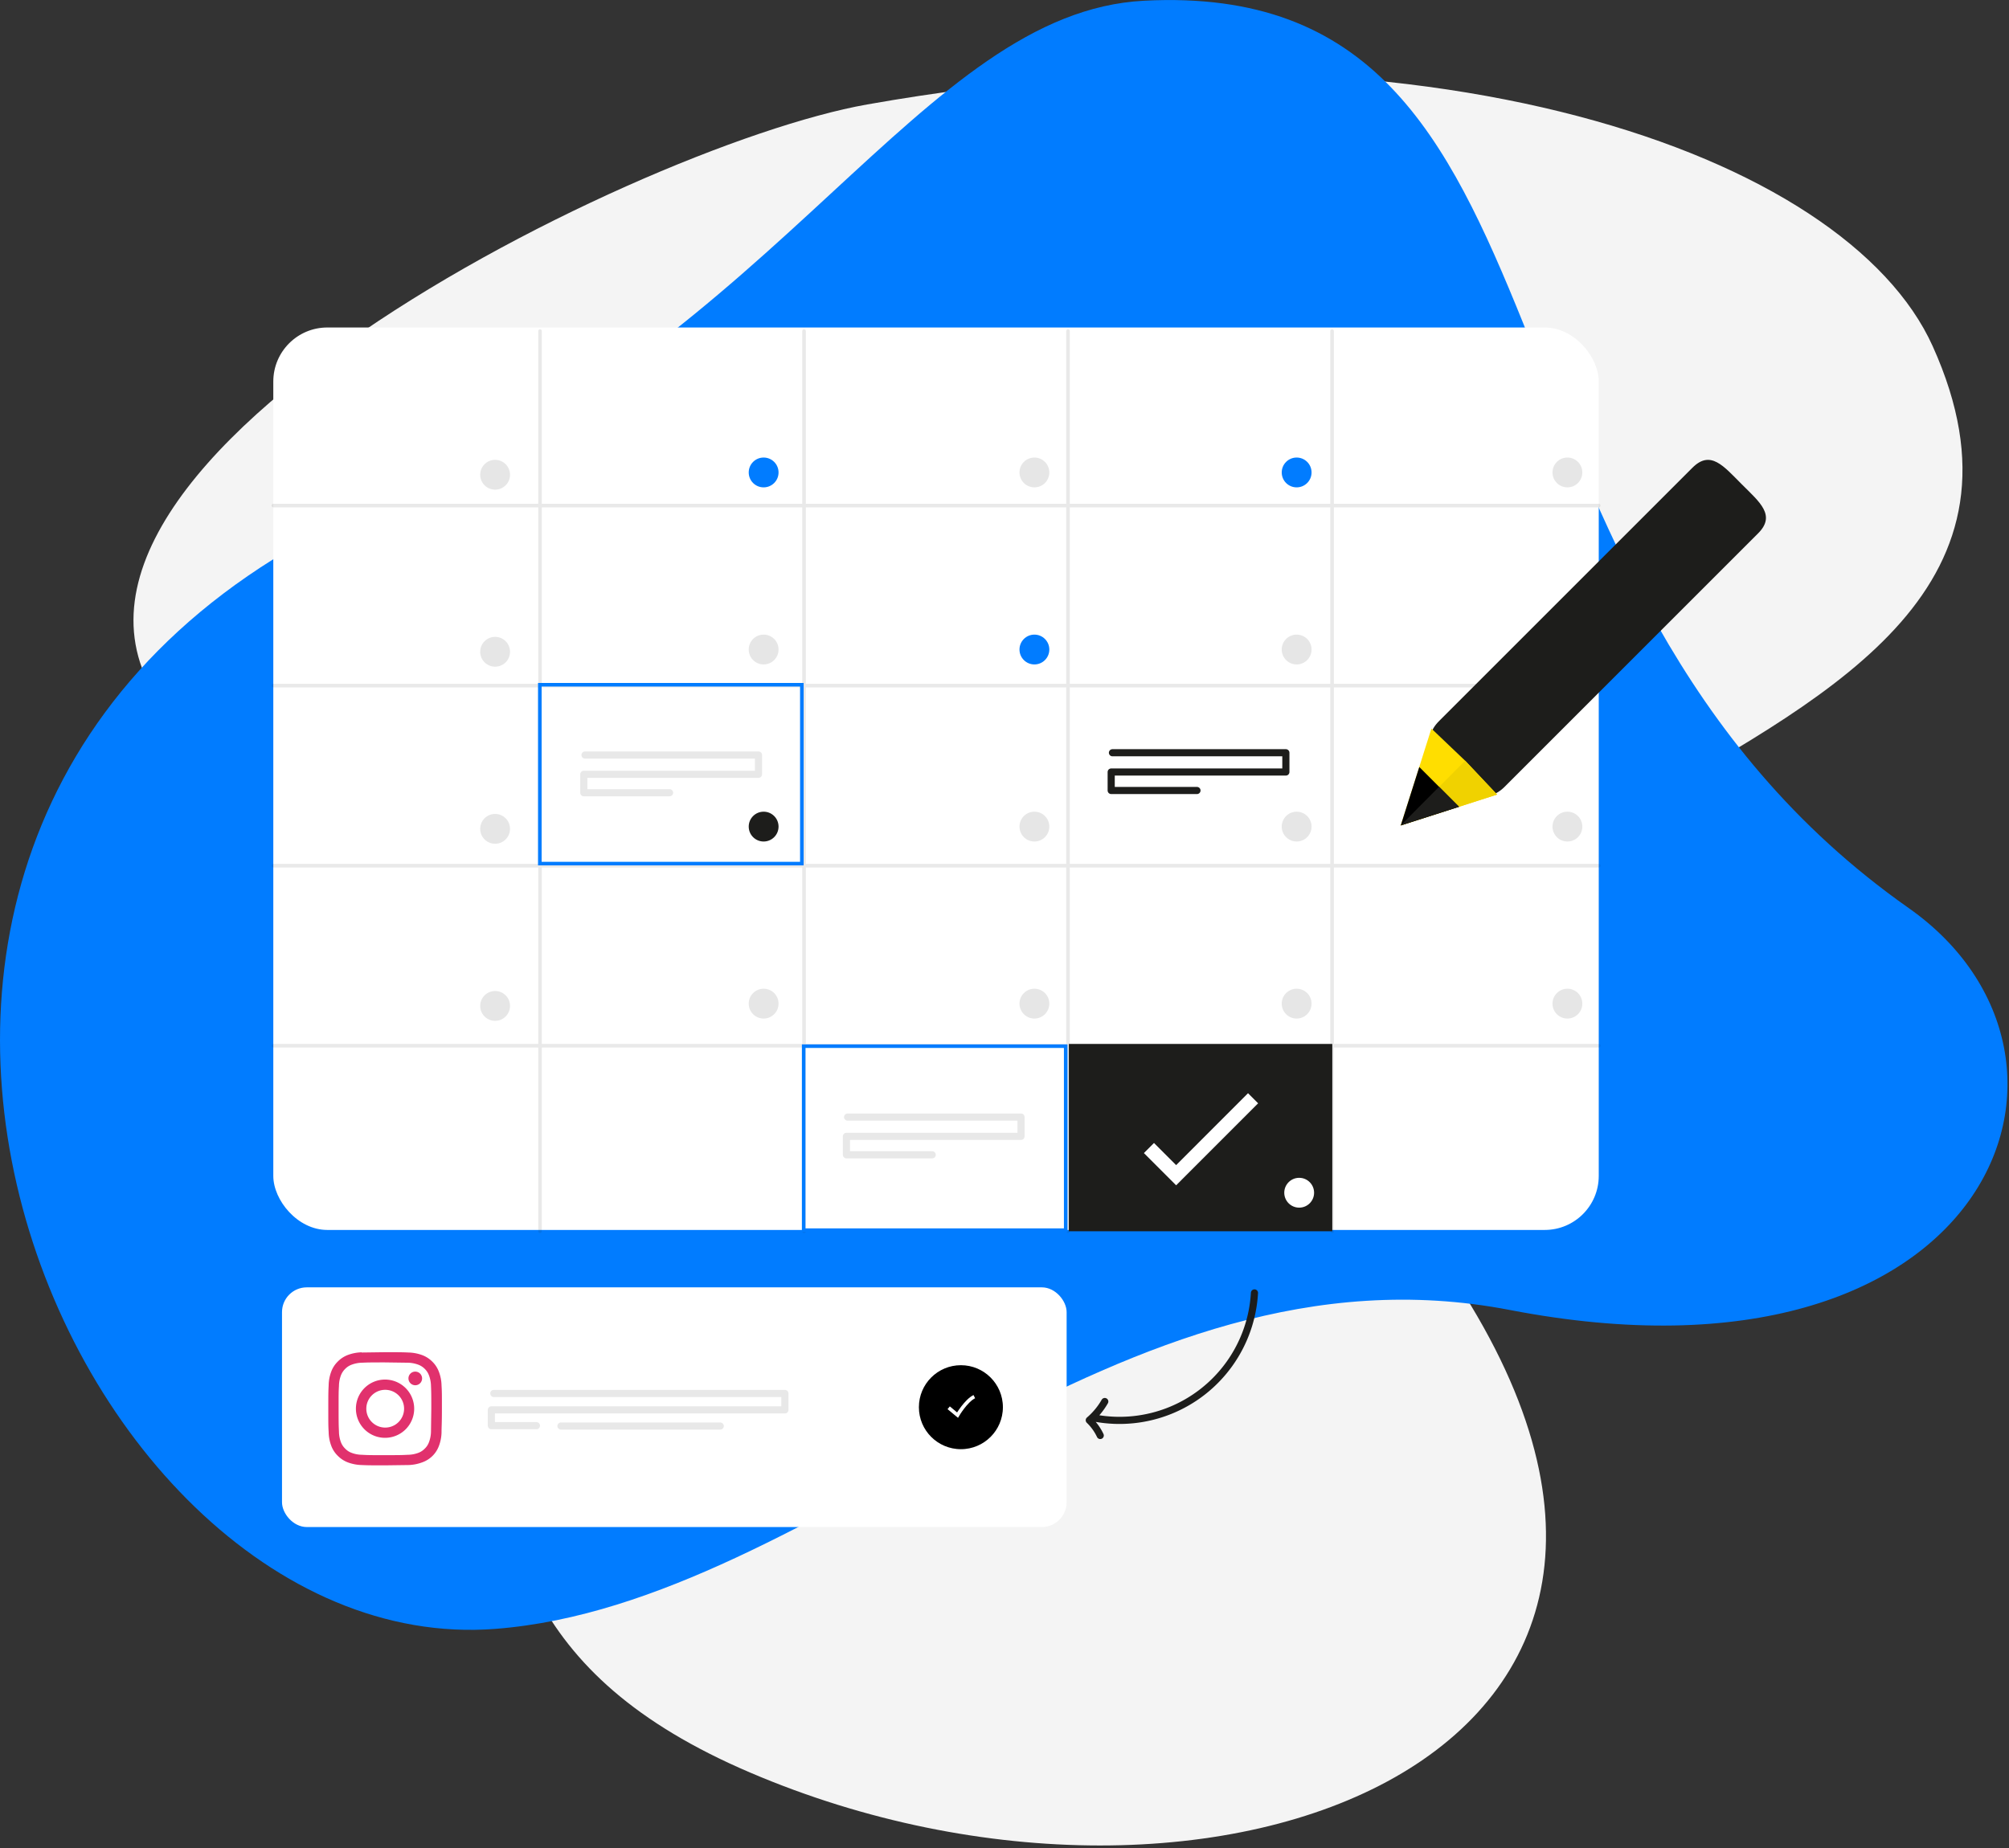 <svg xmlns="http://www.w3.org/2000/svg" width="563" height="518"><rect width="100%" height="100%" fill="#333333" stroke="none"/><style><![CDATA[.B{opacity:.1}.C{fill:#000}.D{fill-rule:nonzero}.E{fill:#1d1d1b}.F{fill:#017cff}.G{stroke:#1d1d1b}.H{stroke-linecap:round}.I{stroke-linejoin:round}.J{stroke-width:2}]]></style><g fill="none" fill-rule="evenodd"><g class="D"><path d="M243 29.28C400.13 1.5 517.3 43.16 541.6 97 602 230.75 312.36 217.05 406.2 356.48c91.13 135.4-66.7 195.63-196 140.33S189.23 340 52.1 205.46C-17.07 137.6 176.77 41 243 29.28z" fill="#f4f4f4"/><path d="M110 139.7C219 94.76 258.23 3.42 320.64.2c127.5-6.6 84.38 163 214.23 254.3 59.76 42 23 138.67-111.77 112.66-110.42-21.3-192.93 82.25-284.22 89.38C15.27 466.2-85.7 220.4 110 139.7z" class="F"/><g class="B C"><circle cx="159.16" cy="317.44" r="3.49"/><circle cx="222.01" cy="316.91" r="3.49"/></g><circle cx="285.38" cy="316.91" r="3.49" class="E"/><g class="B C"><circle cx="346.75" cy="316.91" r="3.49"/><circle cx="410.12" cy="316.91" r="3.49"/></g><g fill="#fff"><rect x="76.59" y="91.79" width="371.44" height="252.94" rx="15.14"/><g class="B G H I"><path d="M151.34 92.8v252.3m73.98-252.3v252.3M299.3 92.8v252.3m74-252.3v252.3"/><path d="M448.03 141.7H76.6m371.43 50.46H76.6m371.43 50.48H76.6m371.43 50.46H76.6"/></g></g><circle cx="138.75" cy="133.06" r="4.18" class="B C"/><circle cx="214" cy="132.42" r="4.18" class="F"/><circle cx="289.88" cy="132.42" r="4.18" class="B C"/><circle cx="363.37" cy="132.42" r="4.18" class="F"/><g class="B C"><circle cx="439.25" cy="132.42" r="4.18"/><circle cx="138.75" cy="182.68" r="4.18"/><circle cx="214" cy="182.05" r="4.18"/></g><circle cx="289.88" cy="182.05" r="4.18" class="F"/><g class="B C"><circle cx="363.37" cy="182.05" r="4.18"/><circle cx="138.75" cy="232.31" r="4.18"/></g><circle cx="214" cy="231.68" r="4.18" class="E"/><g class="B C"><circle cx="289.88" cy="231.68" r="4.18"/><circle cx="363.37" cy="231.68" r="4.18"/><circle cx="439.25" cy="231.68" r="4.18"/><circle cx="138.75" cy="281.94" r="4.18"/><circle cx="214" cy="281.3" r="4.18"/><circle cx="289.88" cy="281.3" r="4.18"/><circle cx="363.37" cy="281.3" r="4.18"/><circle cx="439.25" cy="281.3" r="4.18"/></g></g><path d="M151.28 191.92h73.43v50.13h-73.43v-50.13zm73.94 101.3h73.43v51.57h-73.43v-51.57z" stroke="#017cff"/><circle cx="439.25" cy="182.05" r="4.18" fill="#ffde00" class="D"/><path stroke="#fff" stroke-width="4" d="M397.15 169.53l7.62 7.6 21.56-21.57"/><g class="D"><path d="M299.53 292.6h73.83v52.5h-73.83z" class="E"/><circle fill="#fff" cx="364.08" cy="334.3" r="4.18"/></g><path stroke="#fff" stroke-width="4" d="M321.98 321.77l7.62 7.62 21.56-21.57"/><g class="G H I J"><path d="M311.75 210.98h48.6v5.4H311.4v5.18h24.04"/><path d="M237.53 313.1h48.6v5.4H237.2v5.17h24.04m-97.3-112.05h48.62v5.4H163.6v5.17h24.04" fill="#fff" class="B D"/></g><g fill="#fff" class="D"><rect x="79.03" y="360.82" width="219.88" height="67.18" rx="6.94"/><path d="M138.38 390.56h81.58v4.6H137.7v4.43h12.63m6.87.1h44.64" class="B G H I J"/></g><g stroke="#fff"><circle cx="269.28" cy="394.41" r="12.77" class="C D J"/><path d="M265.86 394.57l2.48 2.06s2.34-4 4.7-5.18"/></g><path d="M351.55 362.38a37.88 37.88 0 0 1-44.63 35.11m2.68-4.67a19.9 19.9 0 0 1-4.34 5.24 14.48 14.48 0 0 1 3.07 4.28" class="G H I J"/><g class="D"><g class="E"><path d="M421.68 220.5c-5.08 5.08-9.62 1.45-14.7-3.63s-8.78-9.7-3.7-14.77l71-71c5.08-5.08 8.72-.48 13.8 4.6s9.68 8.72 4.6 13.8l-71 71z"/><path d="M417 216c-5.37 5.37-11.84 7.6-14.33 5.13-2.5-2.5-.24-9 5.13-14.33l70.2-70.2c5.38-5.37 7.35-3.13 9.84-.64 2.48 2.5 4.73 4.47-.64 9.84L417 216z"/></g><path fill="#ffde00" d="M419.54 222.7l-27 8.66 8.6-27.16 9.44 9z"/><path fill="#f0d200" d="M410.6 213.2l8.95 9.5-27 8.66"/><path d="M397.74 214.97l-5.2 16.4 16.34-5.24-5.57-5.58z" class="C"/><path d="M392.53 231.34l16.36-5.22-5.6-5.6" class="E"/><path d="M102.657 394.818c.008-2.92 2.38-5.283 5.302-5.278a5.29 5.29 0 0 1 5.282 5.297c-.003 2.92-2.37 5.287-5.292 5.287a5.29 5.29 0 0 1-5.292-5.307m-2.916 0c-.006 3.303 1.98 6.285 5.03 7.553s6.564.573 8.902-1.76 3.04-5.846 1.776-8.9-4.24-5.043-7.544-5.043c-4.503 0-8.156 3.646-8.164 8.15m14.725-8.47a1.91 1.91 0 0 0 3.261 1.351 1.91 1.91 0 0 0-1.351-3.261c-.508-.004-.996.196-1.355.555a1.89 1.89 0 0 0-.555 1.355m-13.004 21.402a8.53 8.53 0 0 1-2.916-.539 4.78 4.78 0 0 1-1.822-1.195 4.93 4.93 0 0 1-1.195-1.822 8.82 8.82 0 0 1-.539-2.916c-.073-1.677-.102-2.187-.102-6.43s0-4.738.102-6.415a8.82 8.82 0 0 1 .539-2.916 5.13 5.13 0 0 1 1.195-1.837 4.93 4.93 0 0 1 1.822-1.181 8.73 8.73 0 0 1 2.916-.554c1.677-.073 2.187-.087 6.43-.087l6.415.087a8.92 8.92 0 0 1 2.916.554c.686.257 1.308.66 1.822 1.18a4.91 4.91 0 0 1 1.18 1.837 8.73 8.73 0 0 1 .554 2.916c.073 1.677.087 2.172.087 6.415l-.087 6.43a8.76 8.76 0 0 1-.554 2.916 4.69 4.69 0 0 1-1.18 1.822 4.9 4.9 0 0 1-1.822 1.195c-.934.346-1.92.53-2.916.54-1.677.087-2.172.102-6.415.102s-4.753 0-6.43-.102m-.117-28.72a11.91 11.91 0 0 0-3.863.744 7.78 7.78 0 0 0-2.814 1.837 7.64 7.64 0 0 0-1.837 2.814 11.49 11.49 0 0 0-.729 3.849c-.087 1.7-.102 2.23-.102 6.546s0 4.855.102 6.56a11.49 11.49 0 0 0 .729 3.849 7.64 7.64 0 0 0 1.837 2.814c.792.8 1.753 1.438 2.814 1.837a11.91 11.91 0 0 0 3.863.744c1.7.073 2.23.087 6.546.087l6.546-.087a12 12 0 0 0 3.863-.744 7.86 7.86 0 0 0 2.872-1.78 7.66 7.66 0 0 0 1.822-2.814c.467-1.23.72-2.533.744-3.85 0-1.706.102-2.245.102-6.56s0-4.855-.102-6.546a11.45 11.45 0 0 0-.744-3.85c-.4-1.062-1.013-2.023-1.822-2.814a7.89 7.89 0 0 0-2.814-1.837 12 12 0 0 0-3.863-.744c-1.7-.073-2.23-.087-6.546-.087l-6.546.087" fill="#e1316d"/></g></g></svg>
